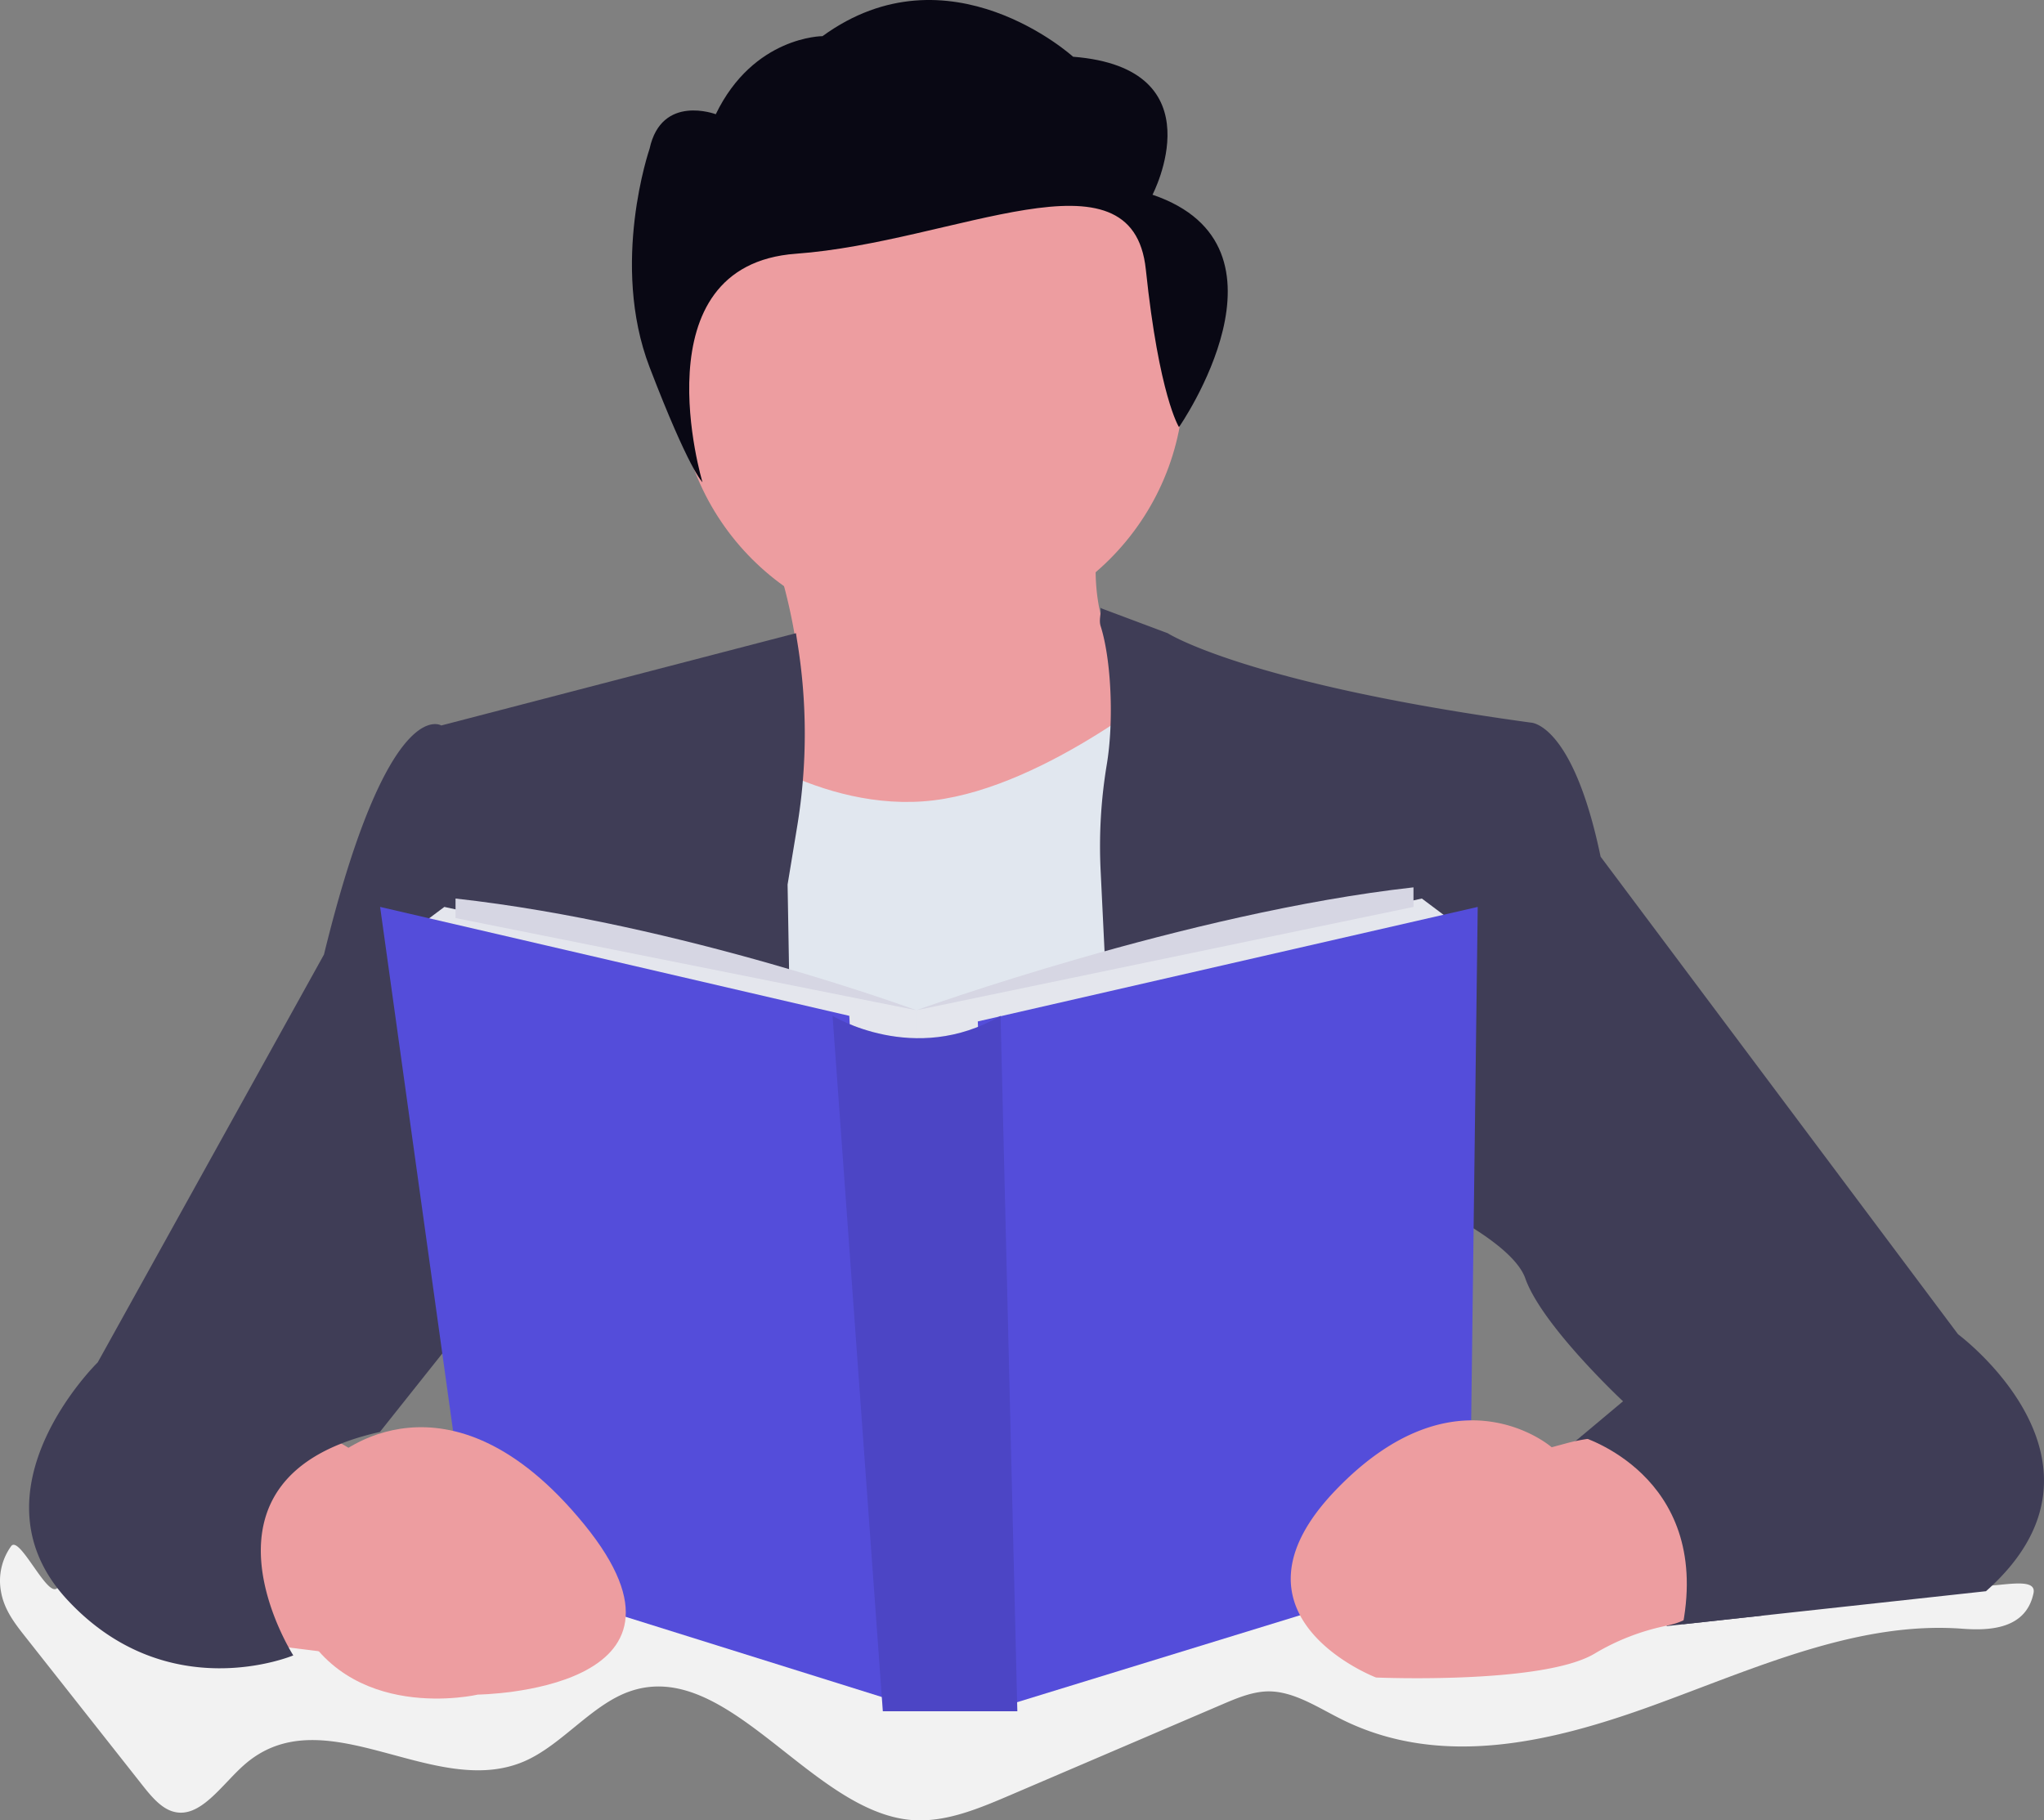 <svg xmlns="http://www.w3.org/2000/svg" width="800" height="712.457" viewBox="0 0 800 712.457" xmlns:xlink="http://www.w3.org/1999/xlink" role="img" artist="Katerina Limpitsouni" source="https://undraw.co/"><rect x="0" y="0" width="800" height="712.457" fill="#808080" stroke="none"/><g transform="translate(-503.861 -308.788)"><g transform="translate(503.861 895.767)"><path d="M159.185,787.323c1.143,7.024,5.212,12.374,9.074,17.28l45.959,58.264c3.694,4.69,7.665,9.566,12.63,10.837,10.374,2.749,18.719-10.571,27.585-18.364,31.526-27.7,74.608,14.472,110.242-1.655,14.256-6.453,25.8-21.782,40.334-26.974,38.472-13.793,71.071,47.141,110.794,50.245,13.044.985,25.841-4.374,38.3-9.7l83.13-35.585c5.773-2.473,11.645-4.926,17.733-5.074,10.226-.177,19.753,6.4,29.378,11.143,38.747,19.093,81.771,8.788,121.572-5.675s79.889-33.073,121.03-29.989c10.709.808,24.856.128,27.782-13.921,1.744-8.354-21.792.4-27.24-4.1s7.517-23.29,1.163-24.088c-36.974-4.63-74.648-4.758-110.784,6.9-18.719,6.029-37.132,15.211-56.353,17.093-20.039,1.97-39.969-4.1-59.643-9.615-49.821-13.97-100.489-24.63-151.354-22.462-90.4,3.941-179.442,48.53-269.39,35.6a229.244,229.244,0,0,1-76.253-25.536c-12.138-6.552-11.6,16.65-23.98,24.462-4.029,2.542-14.581-21.162-17.733-16.6A23.171,23.171,0,0,0,159.185,787.323Z" transform="translate(-158.832 -751.595)" fill="#f2f2f2"/></g><path d="M165.886,780.652l26.236,3.281,15.3-75.426L177.9,691.01,139.65,732.555Z" transform="translate(440.84 171.669)" fill="#ed9da0"/><path d="M617.592,425.122l-63.4,56.845S431.766,509.3,462.376,471.032c17.339-21.674,15.034-54.57,9.773-79.022a205.013,205.013,0,0,0-9.773-32.511s157.433-95.061,135.572-22.906c-6.482,21.4-7.389,37.9-5.468,50.511C597.071,417.014,617.592,425.122,617.592,425.122Z" transform="translate(341.081 156.63)" fill="#ed9da0"/><path d="M347.13,419.961V644.042l215.342-17.487L526.4,398.1s-50.028,42.449-94.847,47.915S347.13,419.961,347.13,419.961Z" transform="translate(437.767 176.008)" fill="#e1e7ef"/><path d="M595.511,391.332l26.34,9.868s30.61,19.7,142.1,34.984c0,0,16.393,0,27.329,52.471l139.9,186.92s67.771,50.245,10.936,100.568L817,789.808s72.145-68.865-37.161-71.052l20.226-16.945s-31.7-29.556-38.255-48.1-60.1-39.348-60.1-39.348l6.561,157.4-98.489,15.28L595.6,494.153a194.51,194.51,0,0,1,2.364-41.309c2.916-17.306,1.772-41.443-2.364-54.431-.786-2.474.338-5.112-.084-7.081C595.471,391.036,596.154,391.632,595.511,391.332Z" transform="translate(339.039 155.42)" fill="#3f3d56"/><path d="M469.057,401.34,330.234,437.457s-20.768-13.113-45.91,89.652l-88.539,159.6s-51.417,50.245-12.009,92.844,88.539,21.861,88.539,21.861-44.816-69.948,33.89-87.445l29.556-37.161,133.355,15.3-3.34-192.387,3.7-22.423a222.653,222.653,0,0,0,0-73.209Z" transform="translate(346.337 155.271)" fill="#3f3d56"/><path d="M238.2,489.08l-13.123,9.832L422.935,549.2V529.522Z" transform="translate(439.575 174.66)" fill="#e4e6ed"/><path d="M623.765,485.75l13.113,9.842L425.91,549.147V529.473Z" transform="translate(436.6 174.709)" fill="#e4e6ed"/><path d="M212.88,489.08l183.639,42.629,13.113,266.72L248.948,748.145Z" transform="translate(439.755 174.66)" fill="#544dda"/><path d="M645.988,489.08,450.32,533.9l10.926,267.813,181.462-55.752Z" transform="translate(436.238 174.66)" fill="#544dda"/><path d="M489.1,553.35s32.058,19.7,65.761,0l6.561,272.188H508.784Z" transform="translate(340.612 153.019)" fill="#544dda"/><path d="M489.1,553.35s32.058,19.7,65.761,0l6.561,272.188H508.784Z" transform="translate(340.612 153.019)" opacity="0.1"/><path d="M339.32,506.75V514.4l180.358,36.068S427.859,516.582,339.32,506.75Z" transform="translate(342.831 153.709)" fill="#d6d6e3"/><path d="M716.965,502.31v7.655L522.39,550.407S628.406,512.152,716.965,502.31Z" transform="translate(340.119 153.775)" fill="#d6d6e3"/><path d="M778.959,723.045l-5.7,1.537S736.1,692.071,688.745,741.33,704.508,814.7,704.508,814.7s65.022,2.788,85.445-9.29a89.882,89.882,0,0,1,28.462-11.024,29.083,29.083,0,0,0,15.94-8.995h0a38.038,38.038,0,0,0,9.517-31.368h0a38.038,38.038,0,0,0-27.979-31.152h0A72.076,72.076,0,0,0,778.959,723.045Z" transform="translate(337.916 150.639)" fill="#ed9da0"/><path d="M291.29,728.484s43.723-39.348,97.287,26.236-41.545,66.707-41.545,66.707-51.417,11.99-71.052-30.639S291.29,728.484,291.29,728.484Z" transform="translate(343.858 150.598)" fill="#ed9da0"/><path d="M786.39,720.3s50.826,14.837,39.93,73.485l30.718-3.35,6.483-29.822-13.113-41.536-25.142-9.852Z" transform="translate(336.209 150.71)" fill="#3f3d56"/><ellipse cx="99.014" cy="99.014" rx="99.014" ry="99.014" transform="translate(769.213 358.583)" fill="#ed9da0"/><path d="M580.532,229.85s25.9-49.507-31.077-54.008c0,0-48.571-44.06-98.078-8.055,0,0-27,0-41.771,30.558,0,0-21.238-8.055-25.906,13.5,0,0-15.541,45.006,0,85.512s20.7,45.006,20.7,45.006-25.537-84.922,36.622-89.423,131.716-43.346,136.9,6.161S590.9,320.809,590.9,320.809,640.1,250.1,580.532,229.85Z" transform="translate(374.404 155.151)" fill="#090814"/></g></svg>
